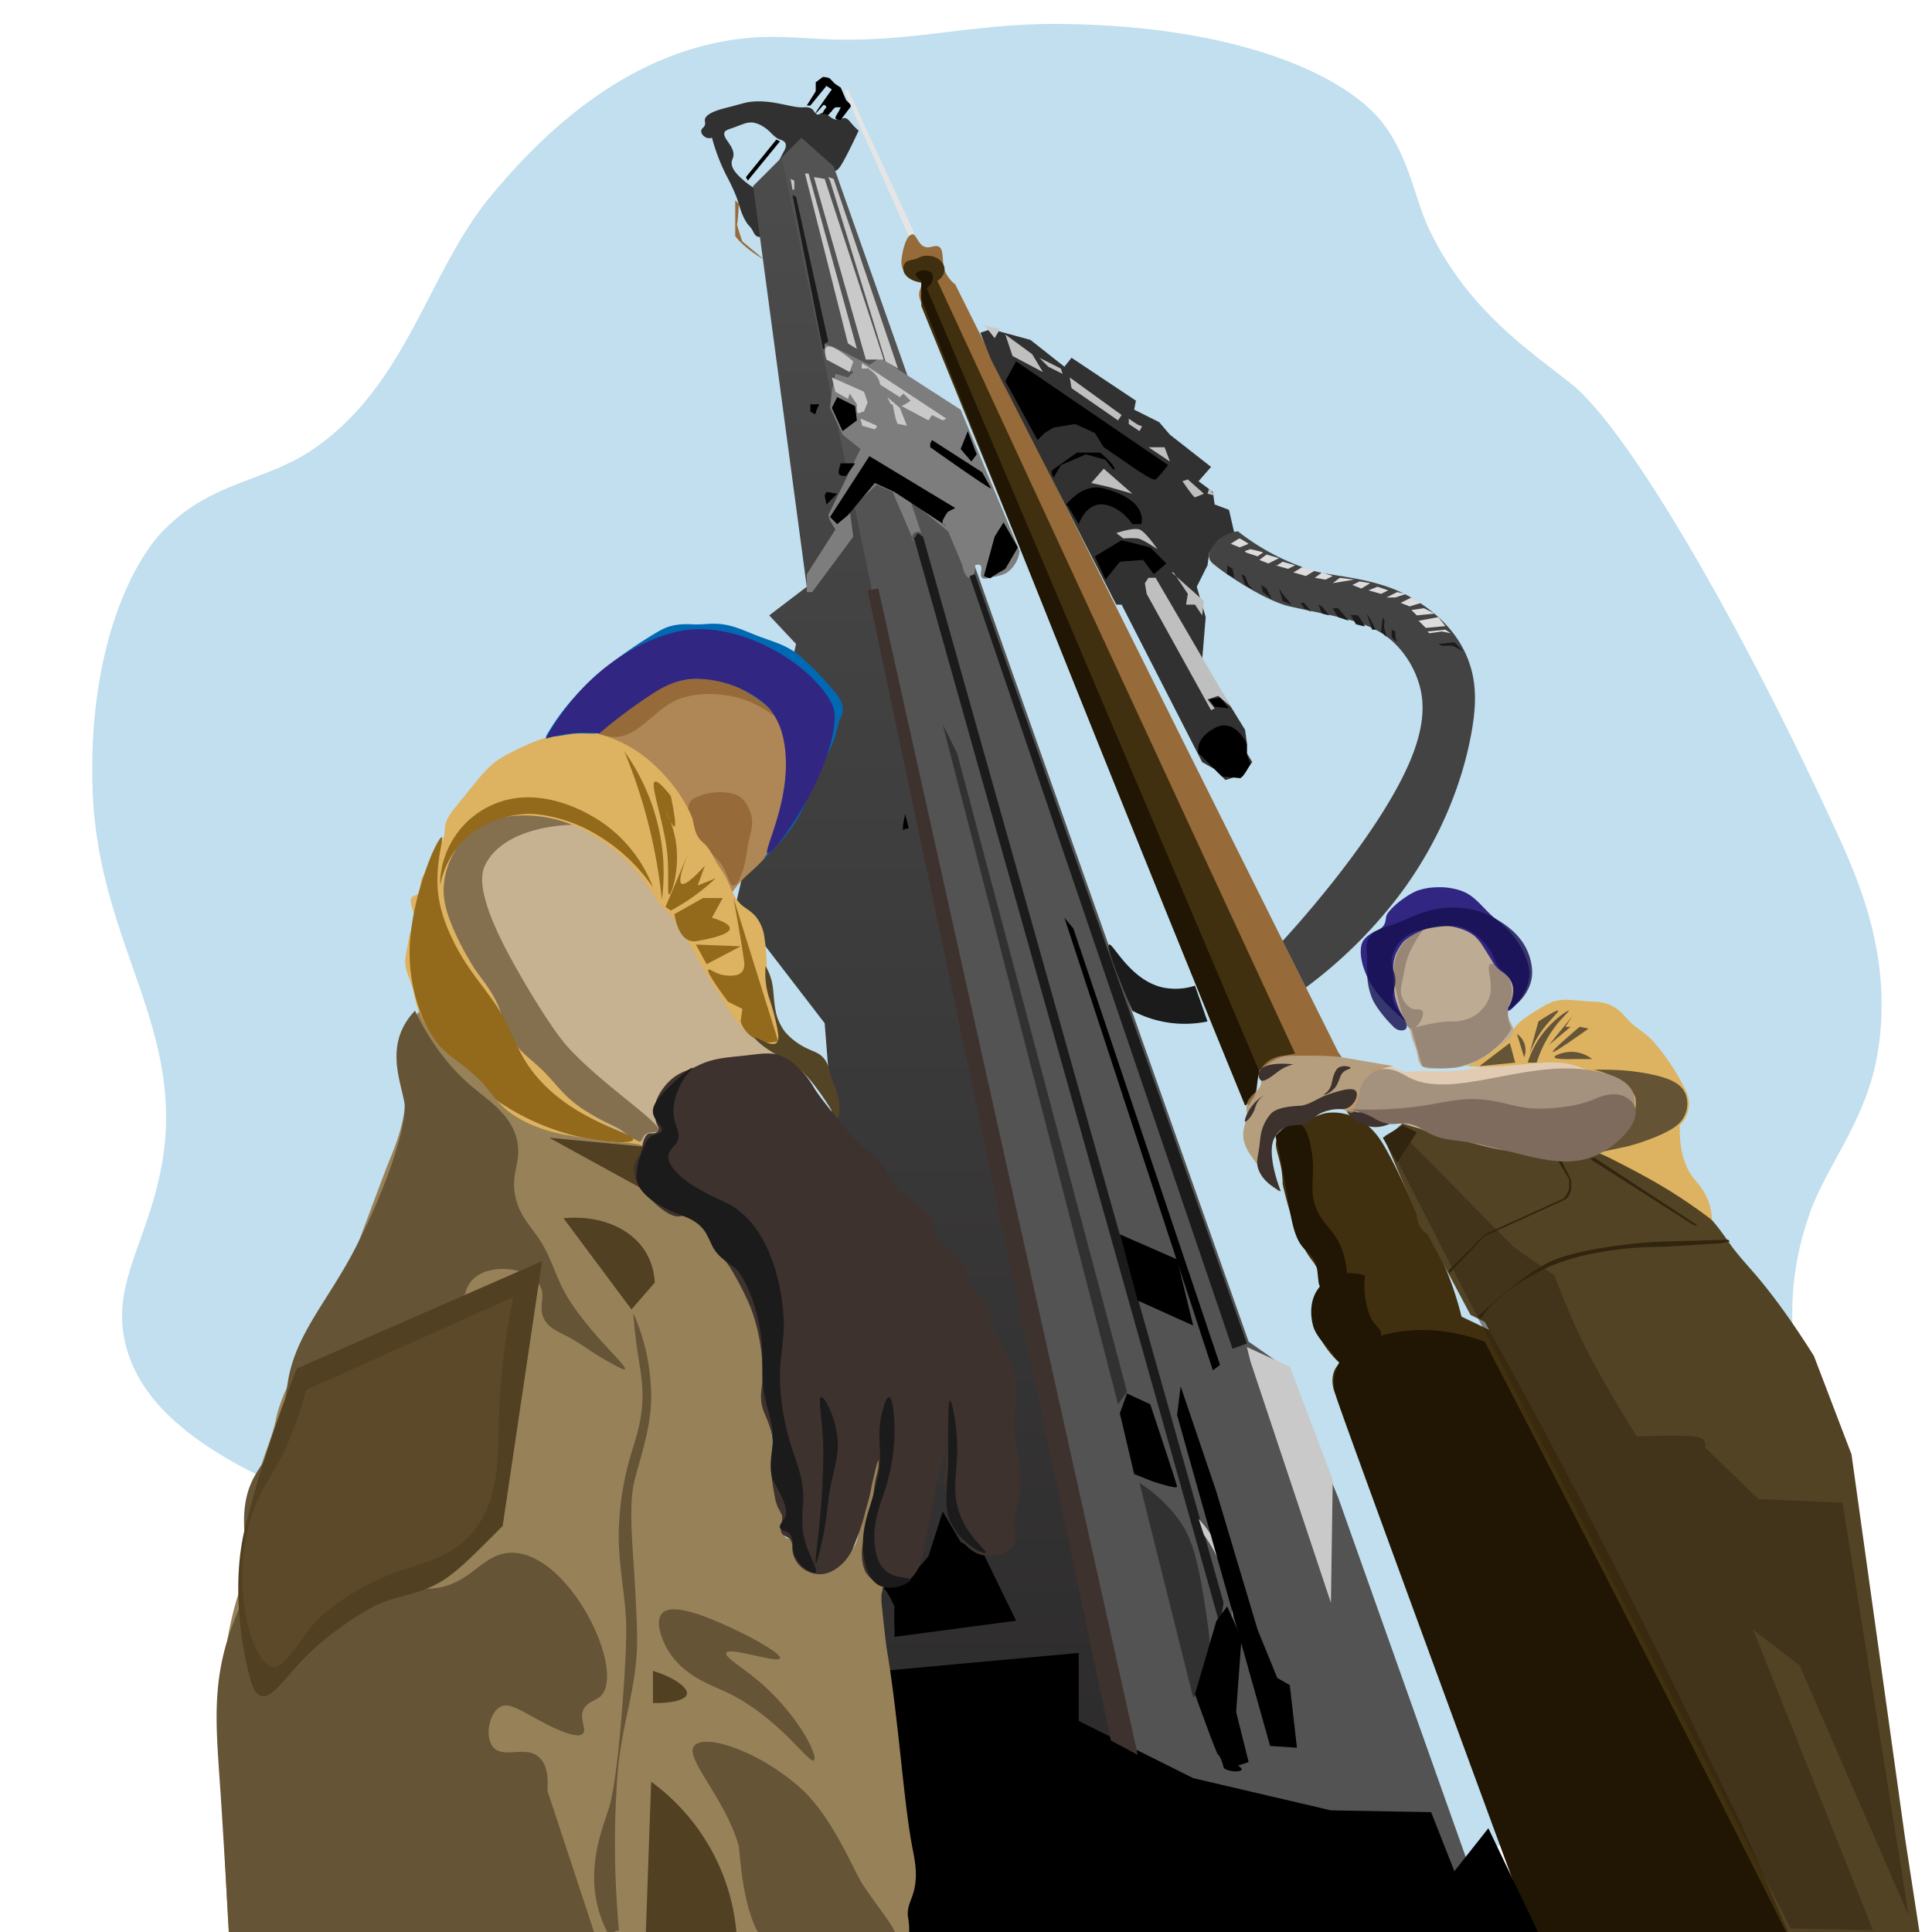 <?xml version="1.0" encoding="UTF-8"?> <svg xmlns="http://www.w3.org/2000/svg" xmlns:xlink="http://www.w3.org/1999/xlink" id="Группа_1" data-name="Группа 1" width="270" height="270" viewBox="0 0 1080 1080"> <defs> <style> .cls-1 { fill: #c1dfee; } .cls-1, .cls-10, .cls-11, .cls-12, .cls-13, .cls-14, .cls-15, .cls-16, .cls-17, .cls-18, .cls-19, .cls-2, .cls-20, .cls-21, .cls-22, .cls-23, .cls-24, .cls-25, .cls-26, .cls-27, .cls-28, .cls-29, .cls-3, .cls-30, .cls-31, .cls-32, .cls-33, .cls-34, .cls-35, .cls-36, .cls-37, .cls-38, .cls-39, .cls-4, .cls-5, .cls-6, .cls-7, .cls-8, .cls-9 { fill-rule: evenodd; } .cls-2 { fill: #313131; } .cls-3 { fill: url(#linear-gradient); } .cls-4 { fill: #535353; } .cls-5 { fill: #41300f; } .cls-6 { fill: #201603; } .cls-7 { fill: #966a39; } .cls-8 { fill: #7d7d7d; } .cls-9 { fill: #c9c9c9; } .cls-10, .cls-37 { fill: #1b1b1b; } .cls-12 { fill: #bfbfbf; } .cls-13 { fill: #3d322d; } .cls-14 { fill: #434343; } .cls-15 { fill: #dcdcdc; } .cls-16 { fill: #e5e5e5; } .cls-17 { fill: #c6b190; } .cls-18 { fill: #846f4f; } .cls-19, .cls-36 { fill: #af8655; } .cls-20 { fill: #ddb261; } .cls-21 { fill: #93691c; } .cls-22 { fill: #978158; } .cls-23 { fill: #655436; } .cls-24 { fill: #514022; } .cls-25 { fill: #5b4929; } .cls-26 { fill: #544426; } .cls-27 { fill: #0069b4; } .cls-28 { fill: #312783; } .cls-29 { fill: #e1ccb3; } .cls-30 { fill: #534325; } .cls-31, .cls-32 { fill: #32250f; } .cls-32 { opacity: 0.49; } .cls-33 { fill: #beab94; } .cls-34 { fill: #988777; } .cls-35 { fill: #171052; opacity: 0.81; } .cls-36 { opacity: 0.73; } .cls-37 { opacity: 0.62; } .cls-38 { fill: #a4917e; } .cls-39 { fill: #7e6b5d; } </style> <linearGradient id="linear-gradient" x1="528" y1="1109" x2="528" y2="84" gradientUnits="userSpaceOnUse"> <stop offset="0" stop-color="#292727"></stop> <stop offset="1" stop-color="#4c4c4c"></stop> </linearGradient> </defs> <path id="Фигура_148" data-name="Фигура 148" class="cls-1" d="M405,23c-38.447,6.951-83.475,29.292-131,87-34.978,42.472-46.326,104.854-98.458,140.774-27.439,18.9-56.258,17.7-83.591,45.139-19.242,19.318-43.167,69.726-40.124,147.121,3.358,85.4,52.711,132.185,38.452,208.978-8.372,45.089-30.767,68.53-18.39,105.325,6.841,20.339,24.05,41.282,61.858,61.858C203.735,857.286,251.845,838.471,314,873c53.771,29.871,67.915,79.408,103.957,113.378C474.137,1039.33,577.4,1098.05,700.5,1083.34c41.01-4.9,104.185-25.47,170.527-73.56,78.8-57.116,121.625-125.241,130.4-157.148,18.64-67.746-14.8-102.027,10.04-173.87,9.66-27.944,32.45-52.672,38.45-91.951,7.71-50.563-9.36-91.477-23.41-122.043C973.691,349.9,910.46,239.81,877.709,213.994c-22.365-17.63-56.91-40.424-78.576-85.263-8.072-16.706-10.738-38.782-25.077-58.514-19.877-27.354-80.75-56.037-182.229-56.842-50.064-.4-83.763,11.21-133.746,8.359C439.55,20.677,425.031,19.378,405,23Z"></path> <path id="Фигура_4" data-name="Фигура 4" class="cls-2" d="M394,67c0.362-3.823,8.809-5.974,13-7,4.3-1.052,8.945-2.585,12-3,12.434-1.689,23.158,3.385,30,3,1.131-.064,3.284-0.311,5,1,1.047,0.8,1.691,2.765,3,3,1.154,0.207,1.773-.946,3-1,1.751-.078,3.711,2.318,5,3a7.5,7.5,0,0,0,4,1c1.091-.2,1.818-1.014,3-1,1.728,0.02,2.918,1.684,4,3a30.532,30.532,0,0,0,4,4c-2.226,4.8-8.487,18.071-11,21a7.6,7.6,0,0,1-1,1c-1.355,1.033-3.153.809-4,2-0.5.7-.211,1.567-0.861,2.089-0.7.562-1.6,0.025-3.139-.089-0.884-.066-2.162.4-3.318-0.1a6.839,6.839,0,0,1-2.469-2.469A3.269,3.269,0,0,0,453,95c-0.879-.45-2.268.029-3,0a4.844,4.844,0,0,0-1,0,3.577,3.577,0,0,0-2,1,3.534,3.534,0,0,0-1,2,2.65,2.65,0,0,1,0,2c-0.779,1.625-3.535,1.242-5,3a10.8,10.8,0,0,0-1,2,10,10,0,0,1-3.638,3.395c-0.842.554-1.943,1.269-2.362,1.605a18.364,18.364,0,0,0-5,8,19.688,19.688,0,0,0-.994,4.258,38.759,38.759,0,0,0,.19,5.7A26.82,26.82,0,0,1,428,132c-1.944.678-3.666,0.76-5,0-1.316-.75-1.568-1.965-2.59-3.665-0.891-1.482-1.882-2.175-2.849-3.608a26.978,26.978,0,0,1-2.279-4.178c-1.449-3.249-2.128-6.184-3.282-9.549-0.515-1.5-1.614-4.043-2.605-6.213C408.3,102.394,407.126,100.1,406,98a108.255,108.255,0,0,1-8-21,4.657,4.657,0,0,1-3,0c-1.787-.633-3.236-2.482-3-4,0.2-1.276,1.516-1.636,2-3C394.427,68.8,393.933,67.709,394,67Z"></path> <path id="Фигура_5" data-name="Фигура 5" class="cls-1" d="M405,74c0.48-1.328,2.738-1.8,6-3,4.43-1.631,6.943-2.979,10.384-2.413A15.589,15.589,0,0,1,427,71c4.046,2.555,5.337,5.654,9,7,0.96,0.353,2.383.736,3,2,0.876,1.793-.482,4.095-1,5-2.313,4.038-3.618,7.84-6,12-2.935,5.125-4.188,8.486-7,9-1.728.316-4.707-1.338-8.586-4.57-5.128-4.273-7.449-7.3-7.414-10.43,0.019-1.708.834-2.3,1-4C410.542,81.464,403.774,77.393,405,74Z"></path> <path id="Фигура_2" data-name="Фигура 2" class="cls-3" d="M645,1088L441,84l-20,20,30,224-21,16,15,16q-17,73.5-34,147l50,65,42,537Z"></path> <path id="Фигура_3" data-name="Фигура 3" class="cls-4" d="M646,1091Q541.5,589.5,437,88l11-11,18,16L698,750l20,14,30,73q44,124,88,248Z"></path> <path id="Фигура_6" data-name="Фигура 6" class="cls-5" d="M1006,1091c-43.287-98.032-88.29-192.639-137-288-9.6-18.785-19.2-37.323-29-56l-23-11a180.468,180.468,0,0,0-15-40c-2.606-5.04-5.412-8.951-8-14-4.514-8.8-11.909-27.079-20-41-2.607-4.486-7.86-12.975-18-17a28.492,28.492,0,0,0-13-2c-5.825.526-9.046,3.275-15,6-7.1,3.247-12.1,3.883-14,8-2.032,4.406.53,8.619,2,16a52.6,52.6,0,0,1,1,10c4.083,17.408,9.273,33.24,16,42,1.253,1.632,4.845,5.994,5,12,0.144,5.574-3.174,9.138-4,13-2.545,11.9,6.969,24.427,11,29a45.208,45.208,0,0,0,4,4,12.663,12.663,0,0,0-3,4,15.291,15.291,0,0,0-1,8,18.1,18.1,0,0,0,3,8l119,326Q936.5,1099.495,1006,1091Z"></path> <path id="Фигура_7" data-name="Фигура 7" class="cls-6" d="M779,745c-17.141,3.291-25.994,9.209-30,16a24.549,24.549,0,0,0-3,8,25.984,25.984,0,0,0,1,12c4.381,13.74,79.833,218.934,113,309q72,0.495,144,1c-35.471-70.66-70.957-140.633-107-211-22.26-43.458-44.522-86.654-67-130C813.208,743.809,795.726,741.788,779,745Z"></path> <path id="Фигура_8" data-name="Фигура 8" class="cls-6" d="M738,719c5.653-6.438,15.394-9.081,25-6a46.417,46.417,0,0,0,0,11c0.754,6.292,2.757,12.18,4,14,2.526,3.7,5.393,5.372,5,8-0.647,4.322-10.073,4.468-15,10-2.64,2.964-3.536,5.89-6,6-2.7.12-4.828-3.22-6-5-2.521-3.828-9.234-9.37-11-16C732.92,736.943,731.245,726.694,738,719Z"></path> <path id="Фигура_9" data-name="Фигура 9" class="cls-6" d="M713,635c1.109,4.708,2.092,9.3,3,14,1.236,6.4,2.7,14.591,4,22,2.25,12.841,3.774,21.515,9,27,2.491,2.615,5.951,5.13,7,10,0.439,2.039.682,5.158,1,8,0.174,1.556.31,2.423,1,3,2.591,2.164,9.773-2.194,15-6a46.189,46.189,0,0,0-3-15c-4.4-11.422-11.756-13.855-15.111-24.979-2.544-8.436-.189-15.984-1.112-25.026C732.5,635.5,729.588,629.037,726,628,721.813,626.79,716.753,630.751,713,635Z"></path> <path id="Фигура_10" data-name="Фигура 10" class="cls-7" d="M748,588L534,159a18.864,18.864,0,0,1-6-8c-1.53-4.088-.213-11.2-3-13-2.217-1.433-4.942,1.044-8,0-3.973-1.357-4.536-6.962-7-7-3.073-.047-5.528,8.457-6,14a9.659,9.659,0,0,0,1,6c1.236,2.1,3.667,3.778,7,5,1.111,0.407,2.469.8,3,2,0.66,1.492-.559,2.893-1,5-0.509,2.433.184,5.1,2,8q90.5,223,181,446c1.953-2.887,2.939-5.423,2-7-0.884-1.486-3.12-1.22-4-3a3.978,3.978,0,0,1,0-3,6.146,6.146,0,0,1,3-3c3.079-1.809,3.109-3.9,6-6a25.871,25.871,0,0,1,11-4c8.418-1.295,22.881-1.025,35,0Z"></path> <path id="Фигура_11" data-name="Фигура 11" class="cls-5" d="M698,618a10.777,10.777,0,0,0,2-7c-0.174-1.642-.889-2.371-1-4-0.161-2.372,2.128-6.524,8-11a35.257,35.257,0,0,1,9-5,36.132,36.132,0,0,1,8-2L524,157c2.7-1.722,4.251-4.4,4-7a6.775,6.775,0,0,0-2-4c-2.791-3.008-6.95-3.175-9-3-2.548.217-3.506,1.432-6,2-2.088.475-3.8,0.533-5,2a5.224,5.224,0,0,0-1,4c0.469,3.152,4.1,6.1,10,7v13q31.953,78.567,64,157Q638.339,473.227,698,618Z"></path> <path id="Фигура_12" data-name="Фигура 12" class="cls-6" d="M696,618a13.977,13.977,0,0,0,5-5c1.616-2.842,1.473-5.223,2-9a44.05,44.05,0,0,1,1-5L518,161c3.362-2.239,4.249-6,3-8-1.865-2.983-8.384-1.878-9,0-0.34,1.037,1.053,2.509,3,4v10c21.566,54.805,43.165,109.3,65,164C618.358,427.091,656.816,522.242,696,618Z"></path> <path id="Фигура_13" data-name="Фигура 13" class="cls-8" d="M454,331l23-31q-1-7.5-2-15l15-14,9,4,12,28a3.465,3.465,0,0,1,0-5,3.372,3.372,0,0,1,4,0l-6-18,21,17q4,9.5,8,19c0.7,4.494,2.516,7.046,4,7s2.911-2.672,3.12-4.981A6.863,6.863,0,0,0,545,316c1.319-.461,2.369-0.52,3,0,1.615,1.33-.664,5.5,1,7,1.024,0.921,2.923.328,4,0,1.335-.407,7.211-1.067,10-3a17.464,17.464,0,0,0,7-12l-33-79-45-29-6,4-20-10-6-2q1,3.5,2,7l15,9-3,3-7-2q-1,5-2,10-0.5,4.5-1,9l7,15,10,8-18,37,1,3,3,5-16,25v10h3Z"></path> <path id="Фигура_14" data-name="Фигура 14" class="cls-9" d="M462,194c-1.268.967-.973,3.706,0,7l13,7,2-6C470.752,196.8,464.267,192.271,462,194Z"></path> <path id="Фигура_15" data-name="Фигура 15" class="cls-9" d="M482,203c-0.387,1.4-.539,2.635,0,3a1.435,1.435,0,0,0,1,0c0.894-.118,1.877.245,2,0,0.231-.459-1.981-2.025-2-2s4.368,3.5,5,4a11.394,11.394,0,0,1,3.211,4.246A11.166,11.166,0,0,1,492,215l11,7,2-2,4,4-3,2-2,1,15,8,2-3,6,3,2-1Z"></path> <path id="Фигура_16" data-name="Фигура 16" class="cls-9" d="M465,211l2,8,7,4,1-3,4,6s-0.392,5.6,1,5a22.552,22.552,0,0,1,3-1l2-5-2-6Z"></path> <path id="Фигура_17" data-name="Фигура 17" class="cls-9" d="M496,222l2,4h1s1.933,10.931,3,11,5,1,5,1l-4-10Z"></path> <path id="Фигура_18" data-name="Фигура 18" class="cls-9" d="M481,234l1,4,7,2s1.642-1.439,1-2S481,234,481,234Z"></path> <path id="Фигура_19" data-name="Фигура 19" class="cls-9" d="M450,97l24,95,5,3L452,97h-2Z"></path> <path id="Фигура_20" data-name="Фигура 20" class="cls-9" d="M455,99l29,102h10L461,100Z"></path> <path id="Фигура_21" data-name="Фигура 21" class="cls-9" d="M464,101l31,101,7,4L466,100l-3-1Z"></path> <path id="Фигура_22" data-name="Фигура 22" class="cls-9" d="M442,100l2,1v5h-1Z"></path> <path id="Фигура_23" data-name="Фигура 23" class="cls-10" d="M443,109l2,1,18,81-2,1v3h-1Z"></path> <path id="Фигура_24" data-name="Фигура 24" class="cls-10" d="M511,301l2-3,3,2L684,896l-1,6-2,3Z"></path> <path id="Фигура_25" data-name="Фигура 25" class="cls-10" d="M542,322L689,754l8-3L545,321Z"></path> <path id="Фигура_26" data-name="Фигура 26" class="cls-11" d="M678,766l4-3L600,519l-5-6Z"></path> <path id="Фигура_27" data-name="Фигура 27" class="cls-11" d="M626,690l32,14,9,37-31-14Z"></path> <path id="Фигура_28" data-name="Фигура 28" class="cls-2" d="M625,785l5-7L535,421l-8-16Z"></path> <path id="Фигура_29" data-name="Фигура 29" class="cls-2" d="M637,829a81.785,81.785,0,0,1,23,22c8.293,11.89,11.4,31.219,15,56,1.459,10.037,3.507,24.9-5,38a36.981,36.981,0,0,1-3,4Z"></path> <path id="Фигура_30" data-name="Фигура 30" class="cls-9" d="M670,849l3,9a86.52,86.52,0,0,1,9,16,87.485,87.485,0,0,1,7,31A73.768,73.768,0,0,0,670,849Z"></path> <path id="Фигура_31" data-name="Фигура 31" class="cls-9" d="M699,761l45,135q0.5-34.5,1-69l-24-63-24-11Q698,757,699,761Z"></path> <path id="Фигура_32" data-name="Фигура 32" class="cls-2" d="M554,201l70,137h3l45,88,7,4,6,6,10-3,5-7-3-5v-6l-1-7-24-39,2-24-5-17,6-12,1-7,5-7,9-4-3-13-8-3-1-7-8-6,7-8-23-18-6-7-14-7,1-5-36-24-4,5-19-15-22-6-6,2Z"></path> <path id="Фигура_33" data-name="Фигура 33" class="cls-9" d="M550,182c1.079,0.515,6,7,6,7l3-5S548.921,181.485,550,182Z"></path> <path id="Фигура_34" data-name="Фигура 34" class="cls-12" d="M562,187l4,12,17,9-6-10Z"></path> <path id="Фигура_35" data-name="Фигура 35" class="cls-12" d="M581,200l5,5,8,4-1-3Z"></path> <path id="Фигура_36" data-name="Фигура 36" class="cls-12" d="M598,211l1,6,26,18,2-3Z"></path> <path id="Фигура_37" data-name="Фигура 37" class="cls-12" d="M631,234v3l6,4s2.055-3.448,1-3S631,234,631,234Z"></path> <path id="Фигура_38" data-name="Фигура 38" class="cls-12" d="M642,250l12,8-3-8h-9Z"></path> <path id="Фигура_39" data-name="Фигура 39" class="cls-12" d="M610,270l7-8,16,14-14-4Z"></path> <path id="Фигура_40" data-name="Фигура 40" class="cls-12" d="M624,298l4,3a50.427,50.427,0,0,1,8,0c2.827,0.394,11,6,11,6s-6.524-9.723-10-11S624,298,624,298Z"></path> <path id="Фигура_41" data-name="Фигура 41" class="cls-12" d="M664,268l-3,1s6.24,9.211,7,9,5-2,5-2Z"></path> <path id="Фигура_42" data-name="Фигура 42" class="cls-12" d="M676,273l-1,3,4,1Z"></path> <path id="Фигура_43" data-name="Фигура 43" class="cls-12" d="M656,320l8,12-1,6h5l4,6,1-8-18-16h1Z"></path> <path id="Фигура_44" data-name="Фигура 44" class="cls-12" d="M646,323h-4l-2,3,1,6,36,65,2-1-4-5,6-2,7,6Z"></path> <path id="Фигура_45" data-name="Фигура 45" class="cls-11" d="M618,324l8-10,13-1,6,8,7-6-9-9-16-4-15,9Z"></path> <path id="Фигура_46" data-name="Фигура 46" class="cls-11" d="M597,283l6,10s4.13-12.287,14-11,16,11,16,11h5s4.737-13.193-21-20c-11.218-2.967-19.376,7.238-21,9Z"></path> <path id="Фигура_47" data-name="Фигура 47" class="cls-11" d="M588,265l1,2,4-7,14-6,11,3s5.337,7.753,5,5-8-9-8-9H602l-14,10v2Z"></path> <path id="Фигура_48" data-name="Фигура 48" class="cls-11" d="M562,213l18,33,4-4,5-3,12-2,11,5,5,8,19,13s8.7,5.94,10,5,7-8,7-8l-85-58Z"></path> <path id="Фигура_49" data-name="Фигура 49" class="cls-11" d="M670,421s-2.576-7.783,9-14,18,9,18,9v6l2,5s-4.177,8.26-6,8-10-1-10-1l-4-4Z"></path> <path id="Фигура_50" data-name="Фигура 50" class="cls-11" d="M676,391l3,4,8,1-5-6Z"></path> <path id="Фигура_51" data-name="Фигура 51" class="cls-11" d="M465,290l3,3,6-5,15-18,11,5,29,19s-2.778-.768-2-3a21.572,21.572,0,0,1,3-5l4-2-48-29-22,34Z"></path> <path id="Фигура_53" data-name="Фигура 53" class="cls-11" d="M537,251l6,7,3-4-5-13Z"></path> <path id="Фигура_54" data-name="Фигура 54" class="cls-11" d="M556,300l-6,22s3.583,1.82,4,1,8-5,8-5l7-12-8-14Z"></path> <path id="Фигура_55" data-name="Фигура 55" class="cls-11" d="M520,248v2s34.712,24.615,34,23-5-9-5-9l-28-18Z"></path> <path id="Фигура_56" data-name="Фигура 56" class="cls-11" d="M470,259s-1.76,4.581-1,6,4,1,4,1l5-7h-8Z"></path> <path id="Фигура_57" data-name="Фигура 57" class="cls-11" d="M462,275l-1,2,1,5,6-6Z"></path> <path id="Фигура_58" data-name="Фигура 58" class="cls-11" d="M453,226v4s3.011,2.379,3,1,2-5,2-5h-5Z"></path> <path id="Фигура_59" data-name="Фигура 59" class="cls-11" d="M506,455l-0.458,2.292C505.278,458.608,505,460,505,460s-0.655,4.725,0,4,3-1,3-1"></path> <path id="Фигура_60" data-name="Фигура 60" class="cls-11" d="M626,790l8,34,10,4s14.262,4.823,14,3-15-46-15-46l-13-6Z"></path> <path id="Фигура_52" data-name="Фигура 52" class="cls-11" d="M468,222l10,5,1,8-8,6-6-13Z"></path> <path id="Фигура_61" data-name="Фигура 61" class="cls-11" d="M710,976l15,1-4-35-7-4-11-27-23-77-20-59-2,16Z"></path> <path id="Фигура_62" data-name="Фигура 62" class="cls-11" d="M686,898l8,18-3,41,7,28-6,2s3.979,2.158,1,3-8.813-.62-9-2-2.088-6.909-3-7-13-34-13-34l12-41Z"></path> <path id="Фигура_63" data-name="Фигура 63" class="cls-11" d="M494,934l109-10v38l64,32,77,18,56,1,13,33,19-24,33,69-368,3,10-44Z"></path> <path id="Фигура_64" data-name="Фигура 64" class="cls-11" d="M527,845l-8,25-13,15s-13.727,2.5-12,3,6,10,6,10-0.171,10.173,0,12a45.11,45.11,0,0,1,0,5l68-9-18-37-13-7Z"></path> <path id="Фигура_65" data-name="Фигура 65" class="cls-11" d="M456,63c0.915-1.747,9-13,9-13l-3-2-9,11h-2l5-8V46l4-3s3.18,0.19,4,1,2.492,2.66,3,3,3,2,3,2l3,7,3,3-6,8s-3.034.111-3-1,1.6-3.095,2-4,1-2,1-2h-3a10.514,10.514,0,0,0-2,2,2.169,2.169,0,0,1-1,1s-0.867,2.008-2,1-2.551.589-2-1a9.172,9.172,0,0,1,2-3s-0.97-2.146-2-1S455.085,64.747,456,63Z"></path> <path id="Фигура_66" data-name="Фигура 66" class="cls-11" d="M434,78l2,1-18,22-1-2Z"></path> <path id="Фигура_67" data-name="Фигура 67" class="cls-7" d="M411,112v20c5.85,7.589,16,13,16,13l-12-10s-3.488-9.652-3-10,1-11,1-11Z"></path> <path id="Фигура_68" data-name="Фигура 68" class="cls-13" d="M636,981L491,329l-6,1L621,973Z"></path> <path id="труба" class="cls-14" d="M692,297a20.067,20.067,0,0,0-11,5c-2.264,2.086-5.98,6.277-5,10a6.027,6.027,0,0,0,2,3c6.342,5.542,29.264,20.9,43,24,27.629,6.239,45.916,7.989,59,21a53.065,53.065,0,0,1,14,25c2.423,10.156,1.633,23.111-6,41-13.518,31.681-45.731,72.344-71,100q6.5,13,13,26a260.112,260.112,0,0,0,51-50c20.2-26.233,36.2-59.9,42-95,2.453-14.856,2.266-27.442-3-40-5.456-13.011-16.3-24.9-33-34-18.836-10.258-41.622-10.6-53-14A129.269,129.269,0,0,1,692,297Z"></path> <path id="Фигура_95" data-name="Фигура 95" class="cls-10" d="M620,528c-2.153,1.1,7.5,24.156,13,37a62.2,62.2,0,0,0,42,6q-3.5-10-7-20a35.2,35.2,0,0,1-18,1C631.761,547.958,622.051,526.954,620,528Z"></path> <path id="Фигура_69" data-name="Фигура 69" class="cls-15" d="M693,301c-0.5-.11-5,3-5,3l5,2,5-2S693.5,301.11,693,301Z"></path> <path id="Фигура_70" data-name="Фигура 70" class="cls-15" d="M696,308l3-1s7.736,1.652,7,2a35.5,35.5,0,0,0-3,2s-4.768-1.55-6-2S696,308,696,308Z"></path> <path id="Фигура_71" data-name="Фигура 71" class="cls-15" d="M704,313l5,2,6-3-7-2Z"></path> <path id="Фигура_72" data-name="Фигура 72" class="cls-15" d="M713,316l7,2,4-2-7-2-3,2h-1Z"></path> <path id="Фигура_73" data-name="Фигура 73" class="cls-15" d="M723,320l7,2,5-3-7-2-5,3h0Z"></path> <path id="Фигура_74" data-name="Фигура 74" class="cls-15" d="M735,323l6,1,4-2-6-2Z"></path> <path id="Фигура_75" data-name="Фигура 75" class="cls-15" d="M745,326l12-2-8-1-4,3h0Z"></path> <path id="Фигура_76" data-name="Фигура 76" class="cls-15" d="M756,327l5,2,5-3-6-1Z"></path> <path id="Фигура_77" data-name="Фигура 77" class="cls-15" d="M765,330l7,2,4-2-6-2Z"></path> <path id="Фигура_78" data-name="Фигура 78" class="cls-15" d="M775,334h5l6-2-5-1Z"></path> <path id="Фигура_79" data-name="Фигура 79" class="cls-15" d="M783,337l0.447,0.179L788,339s7.284-2.334,7-2-6-3-6-3Z"></path> <path id="Фигура_80" data-name="Фигура 80" class="cls-15" d="M789,341l3,3,10-1-6-3Z"></path> <path id="Фигура_81" data-name="Фигура 81" class="cls-15" d="M793,347l4,4,11-1-4-5Z"></path> <path id="Фигура_82" data-name="Фигура 82" class="cls-15" d="M798,353l1,1,7-1s5.1,0.992,5,1-3-2-3-2Z"></path> <path id="Фигура_83" data-name="Фигура 83" class="cls-10" d="M804,360l2,1h6l6,3-5-5Z"></path> <path id="Фигура_84" data-name="Фигура 84" class="cls-10" d="M686,320a36.288,36.288,0,0,0,0-4l3,2,1,5-4-2A2.274,2.274,0,0,1,686,320Z"></path> <path id="Фигура_85" data-name="Фигура 85" class="cls-10" d="M696,327l-2-6,2,1,2,5,3,3Z"></path> <path id="Фигура_86" data-name="Фигура 86" class="cls-10" d="M711,335l-5-4-1-4,3,2,3,6h0Z"></path> <path id="Фигура_87" data-name="Фигура 87" class="cls-10" d="M717,336l5,2-5-6-2-3Z"></path> <path id="Фигура_88" data-name="Фигура 88" class="cls-10" d="M729,340l4,2-4-5h-2Z"></path> <path id="Фигура_89" data-name="Фигура 89" class="cls-10" d="M739,343l4,1-4-5-2-1Z"></path> <path id="Фигура_90" data-name="Фигура 90" class="cls-10" d="M748,345l6,2-6-7h-3Z"></path> <path id="Фигура_91" data-name="Фигура 91" class="cls-10" d="M763,350s-3.326-5.665-4-6-4.279-.173-4,0,3,5,3,5l4,1h1Z"></path> <path id="Фигура_92" data-name="Фигура 92" class="cls-10" d="M769,352l-3-6-2-3,3,9h2Z"></path> <path id="Фигура_93" data-name="Фигура 93" class="cls-10" d="M775,356s-0.042-.266-0.118-0.672A18.643,18.643,0,0,0,774,352c-0.585-1.371,0-5,0-5l-1-2-1,8,3,3h0Z"></path> <path id="Фигура_94" data-name="Фигура 94" class="cls-10" d="M781,359c-0.476-.174-1-4-1-4v-2l-2-1a25.351,25.351,0,0,0,0,4C778.2,357.085,781.476,359.174,781,359Z"></path> <path id="Фигура_147" data-name="Фигура 147" class="cls-16" d="M472,51l2-1,37,80-3,2Z"></path> <path id="рука" class="cls-17" d="M335,467c-8.577-5.076-17.194-8.625-23-10-5.144-1.218-17.012-1.515-28-1a35.77,35.77,0,0,0-7,1,47.2,47.2,0,0,0-11,5c-4.753,2.76-8.178,5.3-10,8-1.571,2.332-2.07,4.164-3,7-1.011,3.084-2.662,7.23-4,11a29.679,29.679,0,0,0-2,9,35.669,35.669,0,0,0,1,9c0.339,1.709.787,4.111,1,5a68.7,68.7,0,0,0,8,19c1.567,2.66,3.886,5.9,6,9,2.079,3.053,3.865,5.986,6,9,2.208,3.116,4.091,5.693,6,9a65.248,65.248,0,0,1,4,8c1.252,3.129,1.794,5.853,3,9a46.941,46.941,0,0,0,6,11c4.3,5.816,10.678,9.737,14,13,4.129,4.054,5.973,7.845,10,12a82.1,82.1,0,0,0,15,12c9.583,6.125,24.344,13.223,28,15a8.639,8.639,0,0,1,3,2,1.807,1.807,0,0,0,1,1c0.685,0,1.406-2.213,2-3a7.559,7.559,0,0,1,5-3c1.041-.1,2.369.509,3,0,1.547-1.246-1.967-7.54-2-12-0.028-3.719,2.2-10.17,9-17,3.984-4,17.863-10.971,36-13,8.416-.942,17.518-1.586,22-1,0.531,0.069,2.8.52,3,0,0.293-.768-8.889-5.926-9-6a74.186,74.186,0,0,1-14-13c-6.253-7.276-10.428-15.68-13-21-3.339-6.908-10.344-18.123-17-28-2.285-3.391-4.59-6.683-7-10-1.714-2.359-3.428-4.656-5.21-6.984-2.979-3.891-5.92-7.045-8.79-11.016-6.536-9.043-11.139-15.818-19-22A86.536,86.536,0,0,0,335,467Z"></path> <path id="Фигура_112" data-name="Фигура 112" class="cls-18" d="M283,454a44.136,44.136,0,0,0-35,39c-0.872,7.082-.077,16.96,5,29,6.684,15.851,16.466,22.684,24,37,3.778,7.179,4.25,12.806,8,20,14.571,27.95,46.679,45,55,49a62.273,62.273,0,0,1,6,3c6.1,3.74,9.675,8.3,12,7,1.041-.58,1.265-2.108,2-3,2.511-3.045,7.161-1.456,8-3,2.212-4.071-32.5-26.35-51.1-47.3-7.353-8.284-19.161-27.168-29.069-44.8C272.551,512.7,266.484,493.7,271,484c7.6-16.325,30.4-22.728,51-23C310.436,453.715,296.474,450.808,283,454Z"></path> <g id="Группа_6" data-name="Группа 6"> <path id="ли_цо" data-name="ли цо" class="cls-19" d="M394,378c-5.438-.367-14.843.692-25,5-3.483,1.477-8.982,5.053-14,8-8.36,4.91-15.855,12.24-18,15a25.873,25.873,0,0,0-2,3q-0.551.981-1,2c1.992,0.66,4,1.329,6,2a79.345,79.345,0,0,1,8,3c3.394,1.589,6.449,3.817,10,6,1.07,0.658,2.019,1.268,3,2a39.031,39.031,0,0,1,7,7c2.474,3.074,6.109,6.984,9,11,0.848,1.178,2.643,3.94,4,6,2.663,4.042,4.689,7.262,5,10,0.049,0.436-.808,6.316,1,9,1.09,1.618,2.442,2.023,4,3,2.336,1.465,4.089,4.323,6.4,8.195,1.608,2.695,3.8,6.25,4.6,7.805a84.943,84.943,0,0,1,6,15,51.518,51.518,0,0,1,5-7,59.621,59.621,0,0,1,6-6c3.548-3.2,7.368-6.8,9-9a40.48,40.48,0,0,0,6.036-12.023c1.2-3.848,1.594-8.988,1.964-10.977,0.906-4.878,2.562-8.058,3-13a69.775,69.775,0,0,1,1-9c0.3-1.407.7-2.592,1-4a35.61,35.61,0,0,0,0-13,42.745,42.745,0,0,0-10-21c-2.383-2.714-8.226-7.446-15-11C407.381,380.479,398.588,378.309,394,378Z"></path> <path id="Фигура_136" data-name="Фигура 136" class="cls-7" d="M335,410a20.261,20.261,0,0,0,8,2c13.592,0.45,23.3-16.01,36-21,8.369-3.289,18.349-3.918,29-2,15.157,2.729,24.58,11.565,25,11,0.553-.745-13.587-17.152-36-20-6.488-.824-15.378-0.437-26,3-14.769,4.779-27.428,14.354-37,27"></path> <path id="Фигура_137" data-name="Фигура 137" class="cls-7" d="M386,448c1.09-1.66,5.825-4.161,13-5,6.776-.792,12.434.96,14,2,3.341,2.218,5.787,5.975,7,11,1.44,5.968-.876,9.949-2,17-0.779,4.885-1.383,10.812-4,17-1.13,2.673-2.494,5.06-4,5-1.972-.079-2.6-4.29-5-9-3.66-7.184-8.487-8.591-13-15C388.981,466.713,381.561,454.759,386,448Z"></path> </g> <g id="Группа_4" data-name="Группа 4"> <path id="вутболкаа" class="cls-20" d="M427.346,524.177a23.48,23.48,0,0,0-4.484-11.353c-2.67-3.453-6.288-5.055-8.564-7.187-4.467-4.187-5.33-9.093-8.649-15.434-2.161-4.128-4.571-6.682-6.661-10.846a31.456,31.456,0,0,0-3.7-6.025c-1.742-2.134-3.39-2.985-4.906-5.285-2.411-3.66-2.722-8.831-3.511-11.121a53.642,53.642,0,0,0-2.728-5.793A85.313,85.313,0,0,0,371.835,433.8a84.088,84.088,0,0,0-16.155-14.143c-9.387-6.087-18.826-9.144-24.358-9.934-5.288-.755-13.734-0.572-23.024,1.694a107.249,107.249,0,0,0-18.119,6.979,98.971,98.971,0,0,0-11.818,6.429c-6.939,4.786-12.283,12.381-19.428,21.061-5.892,7.157-9.891,11.7-10.253,17.084-0.133,1.985.052,4.913-1.86,7.781-1.284,1.928-2.685,2.373-4.08,4.166a19.741,19.741,0,0,0-2.832,7.548,12.066,12.066,0,0,1-.93,3.891c-0.922,1.814-2.221,2.4-3.107,4.4a15.05,15.05,0,0,0-.7,2.917c-0.427,2.7-.242,4.561-1.4,5.836-1.2,1.325-2.655.914-3.615,2.221s-0.488,4.128,1.058,8.478a10.171,10.171,0,0,1,.783,5.328c-0.328,2.062-1.321,3.2-2.135,4.63-1.069,1.879-1.284,4.591-1.859,7.781-0.778,4.31-1.765,7.617-1.417,11.066a28,28,0,0,0,2.095,7.6c2.491,6.088,2.956,11.287,5.034,17.654a53.653,53.653,0,0,0,3.236,7.971,56.967,56.967,0,0,0,10.087,13.72c4.447,4.458,8.718,8.361,13.469,12.473,5.019,4.344,10.442,9.051,13.47,12.473,2.535,2.866,6.386,7.581,9.579,11.543,1.568,1.947,3.271,3.394,4.906,5.285,2.89,3.343,4.5,5.624,7.591,6.956,4.529,1.948,8.111.4,13.341,0.1,4.774-.273,8.538,1.462,13.849,2.282,6.35,0.98,11.9,1.016,18.285,1.763,11.742,1.374,18.462,3.182,18.864,1.975s-5.8-3.951-14.4-8.583c-10.159-5.47-20.328-11.832-25.881-16.467-7.332-6.121-11.166-12.207-18.142-18.731-5.864-5.482-10.744-8.689-14.95-14.883-6.01-8.849-6.768-16.676-11.42-25.349-2.757-5.14-5.925-8.6-9.114-13.488a158.971,158.971,0,0,1-12.858-23.637c-4.252-9.761-5.981-17.15-5.584-23.954a43.441,43.441,0,0,1,10.166-25.331,42.3,42.3,0,0,1,11.543-9.579c5.686-3.187,18.39-6.68,34.886-4,10.076,1.638,21.961,5.849,35.332,15.642,12.983,9.509,23.165,23.631,25.269,27.631a36.783,36.783,0,0,0,2.22,3.616,38.24,38.24,0,0,0,4.906,5.285c2.431,2.12,6.517,8,10.087,13.72,3.677,5.9,7.649,13.342,11.61,20.254,3.686,6.433,7.515,11.587,11.1,18.076a92.516,92.516,0,0,0,6.893,9.873c2.738,3.421,7.9,9.324,16.62,12.2,3.086,1.016,5.283.992,6.068,0.422,4.343-3.151-5.467-20.975-5.945-35.35C428.626,542.738,428.652,532.667,427.346,524.177Z"></path> <path id="Фигура_113" data-name="Фигура 113" class="cls-21" d="M365,496a77.8,77.8,0,0,0-28-36c-9.24-6.376-36.086-21.709-62-10a49.287,49.287,0,0,0-29,45,49.535,49.535,0,0,1,12-24c9.885-10.766,23.869-15.286,36-16,6.14-.361,19.507,1.432,33,8A100,100,0,0,1,365,496Z"></path> <path id="Фигура_114" data-name="Фигура 114" class="cls-21" d="M370,503a115.607,115.607,0,0,0,0-30,118.374,118.374,0,0,0-21-53A296.365,296.365,0,0,1,370,503Z"></path> <path id="Фигура_115" data-name="Фигура 115" class="cls-21" d="M374,500c1.425,0.173,5.863-13.228,4-28a56.382,56.382,0,0,0-6-19c1.645,3.9,4.054,9.28,5,9,1.257-.372-0.679-10.543-2-17-3.485-4.467-7.374-8.818-9-8-2.784,1.4,5.327,23.228,7,40C374.1,488,372.91,499.868,374,500Z"></path> <path id="Фигура_116" data-name="Фигура 116" class="cls-21" d="M372,507l14-33c-3.454,8.129-7.339,18.532-5,20,2.024,1.27,8.026-4.575,13-10q-2,5.5-4,11l10-4a115.018,115.018,0,0,1-25,18Z"></path> <path id="Фигура_117" data-name="Фигура 117" class="cls-21" d="M377,511l16-9h11l-6,11c5.41,1.691,10.067,3.761,10,6-0.092,3.076-9.066,5.385-18,7a8.884,8.884,0,0,1-4,0C380.928,524.616,378.1,517.854,377,511Z"></path> <path id="Фигура_118" data-name="Фигура 118" class="cls-21" d="M389,528l25,1-19,10Z"></path> <path id="Фигура_119" data-name="Фигура 119" class="cls-21" d="M396,542c-1.272,1.141,6.026,11.3,11,18l8,4q-0.5,3.5-1,7a17.548,17.548,0,0,0,11,11,16.809,16.809,0,0,0,10,0q-12.5-40-25-80c2.245,12.159,5.289,29.557,6,36a6.813,6.813,0,0,1-1,5c-2.525,3.3-8.657,2.424-11,2C400.091,544.293,396.7,541.375,396,542Z"></path> <path id="Фигура_120" data-name="Фигура 120" class="cls-21" d="M247,468c1.336,0.438-4.078,15.235-2,32,1.132,9.135,4.482,19.07,11,31,6.022,11.023,12.809,18.7,20,29,11.188,16.023,12.049,28.365,25,43,21.682,24.5,53.906,30.393,53,34-0.68,2.71-18.129,1.892-36-3a133.766,133.766,0,0,1-39-18c-22.129-14.744-36.485-33.528-41-43a96.3,96.3,0,0,1-9-38c-0.294-8.142.966-19.716,4-32C237.926,483.055,245.529,467.518,247,468Z"></path> </g> <g id="Группа_3" data-name="Группа 3"> <path id="штаны_1" data-name="штаны 1" class="cls-22" d="M234.462,565.47a28.673,28.673,0,0,0-6.215,8.8c-3.419,7.625-2.3,14.443-1.731,20.15,0.323,3.238.439,10.281,0.4,15.519-0.113,16.609-5.6,29.976-9.3,38.9-2.442,5.9-11.033,29.246-16.762,44.318-4.1,10.774-7.667,20.827-12.3,29.961-5.62,11.075-11.772,19.793-17.629,30.744-3.662,6.845-7.6,15.869-10.21,21.207a86.575,86.575,0,0,0-5.432,14.124c-0.447,1.63-.8,3.183-1.163,4.863-2.064,9.518-5.751,17.177-8.221,25.8-0.889,3.1-2.6,10.866-3.952,16.534-0.14.584-1.784,7.155-2.093,8.754-2.718,14.066-.233,23.257-3.738,37.148-1.126,4.464-2.711,7.991-3.994,12.412-1.583,5.45-2.977,11.3-4.185,17.507a242.815,242.815,0,0,0-4.16,43.216c-0.361,30.793,1.739,84.217,4.22,127.577q189.686,0.555,379.371,1.12a19.584,19.584,0,0,0,.7-2.92c0.627-3.91-.569-9.99-0.593-10.42-0.267-4.81,1.438-7.52,2.79-11.67,3.346-10.29,1.031-19.49-.532-27.89-4.679-25.16-7.531-70.833-13.988-109.244-0.66-3.929-2.069-17.507-2.666-23.257a37.794,37.794,0,0,1-.318-7.273c0.426-2.6,1.293-4.218.422-6.068-1.228-2.61-5.117-3.015-7.083-4.778-1.345-1.206-3.305-4.822-3.744-10.148-0.818-9.927,2.983-20.076,5.261-30.616,1.341-6.2,1.744-11.565,3.212-17.739,0.158-.663,1.37-5.764,1.395-5.836,0.259-.763.651-1.849,0.465-1.945-0.232-.119-1.212,1.363-1.438,1.713a21.554,21.554,0,0,0-2.135,4.63c-0.749,2.8-2.064,7.966-2.324,9.726a94.971,94.971,0,0,1-2.557,10.7c-1.247,4.323-3.025,7-3.763,11.439-0.708,4.258-.479,7.453-2.789,11.671-0.967,1.765-2.076,2.67-3.108,4.4a17.58,17.58,0,0,1-3.107,4.4c-1.392,1.332-2.9,1.9-4.821,2.961-2.257,1.244-3.683,2.349-5.792,2.728a16.424,16.424,0,0,1-5.1-.19,23.971,23.971,0,0,1-4.863-1.162A13.894,13.894,0,0,1,444,867.454c-0.477-2.84.095-5.061-1.523-6.533-1.167-1.062-2.526-.7-3.658-1.9-1.318-1.4-1.079-3.594-1.015-4.355a39.212,39.212,0,0,0-1.058-8.478,40.864,40.864,0,0,0-1.8-5.813,79.793,79.793,0,0,1-2.768-13.786c-1.391-10.777.93-17.531-1.5-28.12-0.28-1.221-2.494-8.293-3.046-13.067a72.3,72.3,0,0,1-.128-12.368,102.478,102.478,0,0,0-.854-18.049c-1.324-9.994-5.117-21.208-11.33-34.215-9.923-20.774-22.055-36.87-27.575-39.492-3.154-1.5-17.375-3.311-24.125-10.908-5.942-6.686-9.493-18.444-5.352-24.927,0.989-1.548,2.184-2.46,1.9-3.658-0.7-2.98-9.382-2.733-19.684-3.676-4.011-.368-15.431-2.244-23.808-3.634a87.106,87.106,0,0,1-19.22-5.622,65.676,65.676,0,0,1-12.686-7.145c-7.642-5.747-12.036-13.767-17.17-18.5-4-3.689-8.128-7.172-11.99-10.063-3.882-2.907-7.4-5.47-11.016-9.83a62.793,62.793,0,0,1-7.891-12.747C235.887,568.883,235.149,567.2,234.462,565.47Z"></path> <path id="Фигура_122" data-name="Фигура 122" class="cls-23" d="M354,734a113.621,113.621,0,0,1,4.637,12.173A116.45,116.45,0,0,1,364,781c0.017,19.407-8.195,39.664-10,50-2.555,14.628.016,36.682,1.17,59.209,0.6,11.669,1.3,24.547.83,32.791-1.276,22.515-7.4,39.423-10,61-1.057,8.766-1.73,21.19-2.059,32.77-0.269,9.43-.239,19.15.059,29.23,0.328,11.08.986,21.93,2,33-2,.67-4,1.33-6,2a66.374,66.374,0,0,1-5-12c-7.323-23.99,1.181-45.43,5-57,4.289-12.991,7.127-45.2,9-74,0.714-10.976,1.266-23.5,1-31-0.63-17.778-4.906-34.155-4-54a164.658,164.658,0,0,1,7-41c2.435-7.833,5.308-16.417,6-27,0.766-11.716-1.322-20.01-3-32C355.118,746.7,354.461,740.449,354,734Z"></path> <path id="Фигура_123" data-name="Фигура 123" class="cls-23" d="M388,976c-5.523,6.664,17.629,29.55,25,56,0.525,1.88,1.925,40.9,15,54,20.791,20.83,66.743,17.13,73,2,3.117-7.54-7.288-17.01-19-35-4.654-7.15-16.579-37.16-34-53C425.405,979.457,394.187,968.535,388,976Z"></path> <path id="Фигура_121" data-name="Фигура 121" class="cls-23" d="M232,565a36.7,36.7,0,0,0-7,10c-7.046,14.938-1.122,29.845,1,41,2.045,10.754-8.524,45.007-27,81-15.328,29.86-33.6,48.375-38,75-1.945,11.766-2.65,24.7-10,39-3.59,6.983-7.911,11.409-11,19-7.591,18.655-.488,38.025-2,52-1.362,12.586-6.061,19.969-10,32-9.281,28.346-7.274,51.12-5,84,2.039,29.49,3.884,65.11,6,98q104.5,1.005,209,2-16-48.495-32-97c0.728-8.795-.706-15.417-5-19-7.342-6.127-19.315.935-25-5-5.307-5.54-2.7-19.816,4-23,4.766-2.263,11.024,2.149,22,8,9.45,5.037,20.948,10.294,23.893,7.053,2.2-2.417-2.02-8.021.107-13.053,2.042-4.831,7.713-5.442,10.151-8.2C349.686,932.521,317.846,867.778,286,868c-16.182.113-22.375,17.113-42.169,19.724-14.747,1.945-32.555-3.5-38.833-15.387-8.939-16.921,7.59-42.86,24.911-55.685,5.518-4.086,10.412-5.794,16.091-9.652,17.682-12.013,32.33-30.979,28-39-3.743-6.933-20.552-2.228-23.575-9.232-1.471-3.407,1.246-7.409,2.931-10.257,7.443-12.587,2.605-27.947,13.188-35.17C277.454,705.9,297.063,709.488,302,719c3.107,5.987-1.2,11.251,2,18,2.427,5.124,7.014,6.893,13,10,7.846,4.073,13.3,8.654,21,13,6.886,3.888,10.748,6.087,11.34,5.363,1.433-1.756-17.8-18.031-30.774-38.1-8.856-13.7-9.43-24.195-19.05-37.367-4.719-6.461-10.077-12.469-11.723-22.714-1.919-11.944,3.451-17.5,1.465-28.575-2.656-14.81-15.445-22.862-24.912-30.774C251.112,596.772,240.43,582.431,232,565Z"></path> <path id="Фигура_124" data-name="Фигура 124" class="cls-23" d="M370,902c-4.027,4.607.28,14.559,2,18,7.678,15.36,23.653,21.29,32,25,30.914,13.742,48.218,41.57,51,39,2.713-2.506-10.207-27.678-33-46-8.273-6.65-16.952-11.8-16-14,1.613-3.73,28.724,6.085,30,3,0.91-2.2-11.88-9.625-23-15C390.211,900.986,374.9,896.39,370,902Z"></path> <path id="Фигура_125" data-name="Фигура 125" class="cls-24" d="M146,948c6.015,1.71,12.694-9.309,24-21a153.709,153.709,0,0,1,20-17c7.547-5.488,15.8-10.683,21-13,11.969-5.331,21.839-5.378,34-12,7.252-3.949,14.654-10.789,23-19,4.4-4.326,8.688-8.616,13-13q11-74,22-148L166,765a683.138,683.138,0,0,0-29,89c-9.779,39.591,2.093,83.062,4,88C142.206,945.122,143.752,947.361,146,948Z"></path> <path id="Фигура_130" data-name="Фигура 130" class="cls-25" d="M171,777a186.506,186.506,0,0,1-13,36c-5.046,10.426-10.647,17.266-15,28-16.291,40.168-3.036,89.378,10,91,6.445,0.8,17.153-19.035,23-25,14.566-14.861,34.888-25.085,54-31,14.506-4.49,24.1-8.811,32-17,17.675-18.316,16.265-43.856,17-68a381.523,381.523,0,0,1,8-66Z"></path> <path id="Фигура_126" data-name="Фигура 126" class="cls-24" d="M307,636l51,28a22.712,22.712,0,0,1,2-23Z"></path> <path id="Фигура_127" data-name="Фигура 127" class="cls-24" d="M315,681l38,51,13-15a36.193,36.193,0,0,0-5-17C352.881,686.534,335.291,679.069,315,681Z"></path> <path id="Фигура_128" data-name="Фигура 128" class="cls-24" d="M364,996q-1.5,42.495-3,85,25.5,1.995,51,4A116.848,116.848,0,0,0,364,996Z"></path> <path id="Фигура_129" data-name="Фигура 129" class="cls-24" d="M365,934v18c10.7,0.29,18.348-1.845,19-5C384.7,943.623,377.617,937.963,365,934Z"></path> <path id="комбез" class="cls-26" d="M428,540a35.193,35.193,0,0,1,3,7c1.158,3.8,1.251,7,1.654,11.267,0.446,4.707,1.08,8.615,2.346,11.733a29,29,0,0,0,4,7,36.932,36.932,0,0,0,12,9c3.759,1.844,6.47,2.386,9,5,3.1,3.205,3.233,6.725,5,12,1.645,4.912,3.487,7.845,4,13,0.379,3.807.236,8.744-1,9-0.93.192-2.152-2.333-3-4a139.372,139.372,0,0,0-8-12c-4.169-5.792-9.229-11.035-12-13-5.091-3.61-11.79-6.345-18-11-3.732-2.8-5.23-4.671-5-5,0.5-.723,8.929,5.487,12,3,1.386-1.122,1.194-3.518,1-5-1-7.647-4.517-18.553-5-20a45.145,45.145,0,0,1-2-18"></path> </g> <g id="Группа_5" data-name="Группа 5"> <path id="перчатка" class="cls-13" d="M436,590c-5.362-1.935-10.864-.93-19,0-8.92,1.019-15.555,1.237-23,4-3.323,1.233-5.678,2.764-9,4a31.7,31.7,0,0,0-8,4,29.576,29.576,0,0,0-6,6,26.5,26.5,0,0,0-4,7,17.567,17.567,0,0,0-1,4,17.955,17.955,0,0,0,0,4,20.888,20.888,0,0,0,1,5c0.608,1.347,1.575,2.775,1,4a2.661,2.661,0,0,1-1,1c-1.778,1.08-3.409.1-5,1a7.179,7.179,0,0,0-2,3,23.1,23.1,0,0,0-1,4,21.119,21.119,0,0,1-1.288,3.774c-0.892,2.051-2.01,3.16-2.712,5.226-1.155,3.4-.54,7.338,1,11a21.747,21.747,0,0,0,5,7c7.694,7.4,13.482,11.948,18,12,0.845,0.01,4.331-.813,7,0,5.159,1.571,7.557,7.061,9,10,4.1,8.347,9.212,12.029,14,20a168.188,168.188,0,0,1,8,15c1.135,2.412,2.173,4.812,3,7a94.967,94.967,0,0,1,4,14,101.6,101.6,0,0,1,2,14,81.969,81.969,0,0,1,0,14c-0.407,3.077-1.107,7.213,0,12,0.685,2.962,1.884,5.105,3,8a55.356,55.356,0,0,1,2,6c2.034,8.315-.1,17.727,0,22a129.329,129.329,0,0,0,2,14,27.59,27.59,0,0,0,2,7,19.823,19.823,0,0,1,2,4c1,3.839-1.639,7.166,0,10,1.25,2.161,3.5,1.652,5,4,1.188,1.857.64,3.444,1,6a15.22,15.22,0,0,0,3,7,15.812,15.812,0,0,0,12,6c3.241,0.077,7.827-1.039,13-6a28.476,28.476,0,0,0,6-9,161.832,161.832,0,0,0,6-17c1.319-5.689,3.066-10.369,4-16,0.36-2.167,1.9-8.475,3-13,0.274-1.126.751-3.037,1-3s0.192,2.229,0,4a36.794,36.794,0,0,1-1,5c-1.83,5.992-1.478,13.265-3.337,21.169-0.8,3.384-1.694,6.728-2.663,9.831a50.575,50.575,0,0,0-2,9c-0.755,6.685.747,12,2,14a17.363,17.363,0,0,0,9,7,15.779,15.779,0,0,0,8.791.716c2.847-.641,6.63-2.549,10.209-7.716a29.08,29.08,0,0,0,4-10c1.559-9.765,4.273-20.17,6-31,2.7-16.914,7.705-28.079,8-28,0.252,0.068-2.788,8.78-2,20,0.3,4.227,1.838,9.568,3,15,0.975,4.557,1.72,7.883,4,12,4.3,7.755,9.607,11.045,13,12,7.166,2.018,16.342-.472,19-6,1.607-3.341.184-6.133,0-11-0.242-6.377,2.254-10.379,3-16a84.924,84.924,0,0,0,0-15c-0.629-8.69-2.568-15.3-3-24-0.487-9.808,2.133-15.246,1-25-2.006-17.266-13.2-23.671-15-37a22.5,22.5,0,0,0-2-7c-2.231-4.33-5.8-6.062-8-9-3.6-4.806-1.852-7.889-5-13-4.246-6.894-10.148-6.526-14-14-1.946-3.775-1.14-6.182-3-10-1.367-2.808-7.329-8.965-15-14a28,28,0,0,1-4-3c-4.467-4.125-5.378-8.409-8-13-3.635-6.365-9.029-8.444-15-14-2.634-2.452-7.793-8.775-12-14-4.587-5.7-9.993-12.54-12-16a55.365,55.365,0,0,0-4-6C445.646,595.159,439.971,591.433,436,590Z"></path> <path id="Фигура_131" data-name="Фигура 131" class="cls-10" d="M369,613c-2.871,3.427-4.307,6.114-4,9,0.464,4.354,5.869,7.46,5,10-0.658,1.924-4.642,1.895-7,4-1.39,1.241-2.051,2.682-3,5a81.345,81.345,0,0,0-3,8c-1.155,4.642-1.407,9.227-1,11,1.356,5.9,8.6,13,24,19,3.9,1.519,8.867,3.113,13,8,3.15,3.725,4,7.816,6,11,3.463,5.516,7.825,7.514,12,11,4.414,3.686,11.9,18.361,14.5,38.343,1.472,11.328-.223,19.365,1.5,30.657,1.393,9.1,4.451,14.808,5,24,0.512,8.568-2.869,16.011,0,25,0.747,2.342,9.44,14.909,7,21-0.639,1.6-3.618,4.247-3,6,0.577,1.635,3.457,1.591,5,3,2.979,2.721,1.8,8.715,3,12,2.572,7.024,10.468,11.21,12,10,1.655-1.307-5.212-11.171-7-22-1.284-7.773.19-15.324,0-21-0.422-12.634-4.646-19.812-8-32a137.128,137.128,0,0,1-5-32c-0.431-13.561,2.809-22.457,2-36-0.63-10.549-4.686-47.115-29-62-4.453-2.726-18.707-7.975-28-16-4.48-3.869-8.069-8.324-7.275-12.543,0.676-3.6,4.131-4.645,5.275-8.457,1.171-3.9-.961-6.369-2-11-2.34-10.432,3.71-20.654,6-24,1.781-2.6,4.247-4.7,4-5C386.355,596.211,375.071,605.751,369,613Z"></path> <path id="Фигура_132" data-name="Фигура 132" class="cls-10" d="M459,781c-1.621.44,0.174,9.2,1,23,0.577,9.639.007,24.293-1,38-0.957,13.034-3.761,31.863-3,32,0.645,0.116,2.94-9.479,4.191-15.407,2.179-10.327,2.25-18.857,4.406-29.189,2.307-11.055,4.782-17.215,3.3-27.537C466.266,790.442,460.8,780.511,459,781Z"></path> <path id="Фигура_133" data-name="Фигура 133" class="cls-10" d="M509,883c-0.2-1.538-8.573-.11-14.112-5.131-3.214-2.913-5.179-7.278-5.888-13.869-1.293-12.029,2.609-21.843,5-29a110.889,110.889,0,0,0,6-32c0.3-10.221-.89-21.834-3-22-1.518-.119-3.187,5.713-4,9-2.471,9.984-.825,17.984-1,27-0.1,4.978-2.812,15.968-6,26-1.569,4.938-5.04,15.945-3,28,1.49,8.807,5.068,13.406,8,15C498.627,890.146,509.238,884.812,509,883Z"></path> <path id="Фигура_134" data-name="Фигура 134" class="cls-10" d="M551,868c0.963-1.12-10.391-8.924-15-23-4.192-12.8-.569-22.409-0.908-37.075-0.312-13.463-3.1-24.993-4.092-24.925-0.856.059-.879,8.761-1,19-0.069,5.834.2,11.169,0,17-0.508,14.576-2.776,23.672,2,33C537.937,863.594,550.03,869.128,551,868Z"></path> </g> <g id="каска"> <path id="касска" class="cls-27" d="M305,412a118.3,118.3,0,0,1,15-21c2.6-2.908,6.349-6.6,10-10,4.574-4.26,9.2-8.229,14-12a244.231,244.231,0,0,1,24-16,29.494,29.494,0,0,1,4-2c5.968-2.42,11.789-2.159,15-2,6.334,0.313,10.718-.871,17,0,7.5,1.041,13.127,4.093,21,7,8.01,2.958,13.528,4.4,20,9,2.763,1.962,5.8,5.1,9,8,2.111,1.916,7.844,8.2,12,13,1.966,2.27,5.8,6.79,5,12a11.216,11.216,0,0,1-1,3c-1.608,3.307-2.254,7.621-3,10-1.885,6.015-4.219,10.249-7,16-2.452,5.071-5.391,11.772-8,18a91.656,91.656,0,0,1-9,17,117.456,117.456,0,0,1-9,11c-2.842,3.137-6.792,7.184-7,7-0.105-.093,1.3-1.9,2-3a40.476,40.476,0,0,0,3-6,62.041,62.041,0,0,0,4-14c0.316-2.09.546-3.936,1-6,0.3-1.382.694-2.674,1-4a48,48,0,0,0,1-10c0.066-6.266,2.455-12.948,1-21a41.339,41.339,0,0,0-8-18c-2.318-2.967-10.445-9.5-20-14-6.614-3.113-12.644-4.708-17-5a53.537,53.537,0,0,0-12,1,73,73,0,0,0-16,5,88.6,88.6,0,0,0-14,8,105.788,105.788,0,0,0-9,7,49.857,49.857,0,0,0-6,6,47.489,47.489,0,0,0-3,4q-4.128.108-8,0c-1.377-.04-2.627-0.057-4,0a58.987,58.987,0,0,0-8,1A67.285,67.285,0,0,1,305,412Z"></path> <path id="Фигура_135" data-name="Фигура 135" class="cls-28" d="M305,413a71.946,71.946,0,0,1,30-3,288.287,288.287,0,0,1,31-23c5.371-3.327,10.393-5.819,17-7,4.823-.863,13.438-0.827,23,2,12.236,3.618,20.871,10.209,24,14,5.358,6.492,8.041,14.306,9,24,2.771,28.026-12.373,55.618-10,57,1.4,0.817,8.38-7.217,17-21,17.238-27.562,22.538-51.571,20-60-2.117-7.031-13.125-21.794-34-33-19.517-10.477-36.051-12.089-47-11-7.858.781-21.341,4.671-35,13C331.246,376.435,316.034,393.072,305,413Z"></path> </g> <path id="рука_2" data-name="рука 2" class="cls-29" d="M856,593c5.89-1.118,10.526-1.544,15-1,4.795,0.583,8.141,2.337,13,4,5.7,1.951,11.439,3.964,17,6a21.8,21.8,0,0,1,9,6,19.665,19.665,0,0,1,4,8,16.729,16.729,0,0,1,0,9c-1.146,2.985-3.215,4.563-5,6-3.361,2.705-5.087,5.555-8.307,7.31-1.49.812-3.377,1.6-4.693,3.69-0.823,1.31-.92,2.324-2,3-1.961,1.228-4.628-.239-7-1-4.777-1.532-8.008.065-14,1-3.918.612-14.178-.231-23-1-5.928-.517-11.8-1.191-17-2a141.757,141.757,0,0,1-15-3c-5.759-1.635-9.084-4.085-15-5-5.381-.833-8.8-0.317-13-3a41.013,41.013,0,0,0-5-3c-2.51-1.158-4.8-1.685-7-1a8.842,8.842,0,0,0-2,1c-2.26,1.335-4.461,2.194-5.386,2.171-2.217-.056-3.179-1.6-5.614-3.171-1.478-.955-5.124-2.587-8-4-0.754-.371-2.613-1.286-3-3-0.449-1.988,1.553-3.652,4-7,1.793-2.453,3.226-4.989,3.394-6.1A6.175,6.175,0,0,1,762,605a6.076,6.076,0,0,1,2-2c2.7-1.855,2.122-4.225,5-6a12.59,12.59,0,0,1,7-1c3.832,0.425,5.2,2.377,9,3a18.058,18.058,0,0,0,5,0c7.278-.751,18.295.672,29-1,3.927-.613,7.046-1.6,11-2,5.7-.574,10.88,0,17-1C850.214,594.474,852.8,593.607,856,593Z"></path> <g id="Группа_8" data-name="Группа 8"> <path id="штаны_2" data-name="штаны 2" class="cls-30" d="M774,637l10-9c6.994,2.162,13.879,4.128,21,6,4.031,1.06,7.961,1.968,12,3,13.826,3.533,23.974,6.542,37,7,2.112,0.074,5.243.05,8,0,10.976-.2,19.668-1.842,29,0,5.778,1.14,14.24,5.108,23,10,3.463,1.934,7.951,4.592,12,7,12.1,7.2,22.516,12.21,30,20,5.278,5.494,10.2,13.4,13,17,3.527,4.544,7.125,8.568,11,13,11.426,13.069,23.27,29.932,34,47l21,55,30,215q4.995,32.505,10,65a413.522,413.522,0,0,1-53-7c-7.43-1.48-14.66-3.12-22-5q-12.5-28.995-25-58l-19-39c-16.008-33.786-32.11-66.648-49-100-24.934-49.235-50.174-96.765-77-145l-8-4-24-45a13.365,13.365,0,0,1-5-6,13.13,13.13,0,0,1-1-5Z"></path> <path id="Фигура_138" data-name="Фигура 138" class="cls-31" d="M784,629l8,4-11,17-8-14Z"></path> <path id="Фигура_142" data-name="Фигура 142" class="cls-32" d="M781,631l-7,4,227,443,46,1L980,911l26,20q30.495,70,61,140-18.495-115.5-37-231l-47-2-30-29s2.455-4.983-6-6-32,0-32,0-24.366-38.341-35-63-11-27-11-27l-23-16Z"></path> <path id="Фигура_143" data-name="Фигура 143" class="cls-31" d="M1221,828"></path> <path id="Фигура_139" data-name="Фигура 139" class="cls-31" d="M889,648l2-1,58,38h-2Z"></path> <path id="Фигура_140" data-name="Фигура 140" class="cls-31" d="M810,710v2l20-21,44-20a7.462,7.462,0,0,0,4-5,16.848,16.848,0,0,0,0-7l-5-10h-2l6,10a19.3,19.3,0,0,1,0,6,14.293,14.293,0,0,1-3,5l-44,20Z"></path> <path id="Фигура_141" data-name="Фигура 141" class="cls-31" d="M826,736l2,1s6.478-13.028,34-27,68-13,68-13l32-2,5-1-1-1s-22.715.685-36,1-49.268,3.986-65,12S826,736,826,736Z"></path> </g> <path id="футболка_2" data-name="футболка 2" class="cls-20" d="M820,596c10.915-5.643,19.816-11.709,24-18a32.6,32.6,0,0,1,10-10c2.379-1.62,5.177-3.337,8-5a32.2,32.2,0,0,1,6-3,26.024,26.024,0,0,1,10-1c4.387,0.3,9.147.748,13,1a26.316,26.316,0,0,1,7,1c6.12,1.973,9.476,6.228,12,9,3.948,4.335,7.731,5.981,12,10,4.876,4.59,13.686,15.99,20,29a16.47,16.47,0,0,1-3,20c-0.344,12.813,2.255,22.819,8,30,2.091,2.614,5.032,5.736,7,10a33.464,33.464,0,0,1,3,13,293.751,293.751,0,0,0-28-19c-5.546-3.31-13-7.356-20-11-5.343-2.783-10.591-5.407-16-8,5.409-4.615,10.714-9.544,15-14,2.018-2.1,4.468-4.849,5-9,0.708-5.522-2.314-10.061-4.49-12.317-3.1-3.215-6.552-3.593-11.51-5.683-3.73-1.572-6.261-3.449-10-5a58.231,58.231,0,0,0-9-3,54.7,54.7,0,0,0-15-1c-5.771.453-18.713,1.629-24,2A137.838,137.838,0,0,1,820,596Z"></path> <g id="Группа_10" data-name="Группа 10"> <path id="лицо2" class="cls-33" d="M798,519a23.272,23.272,0,0,0-15,8,23.627,23.627,0,0,0-5,12c-0.888,5.964,1.23,9.023,1,15a24.324,24.324,0,0,0,.423,5.738A21.2,21.2,0,0,0,782,566c1.674,2.816,3.486,4.094,5,7a23.627,23.627,0,0,1,2,6c0.835,3.447,2.243,5.536,3,9,0.814,3.726.857,6.234,3,8,2.463,2.029,5.619,1.2,11,1,2.54-.094,4.472.261,7,0a36.9,36.9,0,0,0,13-4c3.941-2,6.368-4.424,10-7,5.958-4.225,9.915-6.331,10-10,0.059-2.544-2.118-4.681-3-8a8.183,8.183,0,0,1,0-5,12.216,12.216,0,0,1,2-3c2.633-3.844,1.769-10.213-1-14-1.494-2.043-2.981-2.473-5-4-4.532-3.428-6.143-9.417-8-12a31.946,31.946,0,0,0-17-12,30.547,30.547,0,0,0-16,0"></path> <path id="Фигура_145" data-name="Фигура 145" class="cls-34" d="M833,539c-2.686,1.683,2.748,11.568-1,20a20.919,20.919,0,0,1-10,10,24.591,24.591,0,0,1-10,2c-6.74-.055-14.8,1.6-23,4l6,21a45.727,45.727,0,0,0,50-21,18.1,18.1,0,0,1-2-10c0.343-3.177,1.6-4.831,2-8a17.53,17.53,0,0,0-1-9C841.5,541.945,835.135,537.662,833,539Z"></path> <path id="Фигура_146" data-name="Фигура 146" class="cls-34" d="M795,520c0.331,0.369-1.153,1.992-3,5a58.216,58.216,0,0,0-5,10c-1.557,4.154-1.949,8.273-3,13-0.782,3.518-1.484,6.616,0,10,0.586,1.336,2.488,4.941,6,6,1.456,0.439,4.047-.132,5,1,1.264,1.5-.207,4.683-1,6-0.835,1.386-2.829,4.171-5,4-3.617-.286-5.523-8.6-9-23a38.728,38.728,0,0,1-.939-8.032A28.142,28.142,0,0,1,782,531C786.215,523.266,794.236,519.148,795,520Z"></path> </g> <g id="Группа_9" data-name="Группа 9"> <path id="каска-2" data-name="каска" class="cls-28" d="M786,571a108.6,108.6,0,0,1-11-10c-5.264-5.494-9.288-10.945-12-18-3.253-8.463-2.636-14.453-1-17,2.169-3.376,6.62-5.433,8-6a8.057,8.057,0,0,0,3-2c1.686-1.92,1.529-4.032,2-6,0.422-1.763,4.329-6.065,10-10a40.633,40.633,0,0,1,7-4,33.935,33.935,0,0,1,11-2,36.986,36.986,0,0,1,14,2c6.553,2.536,9.376,6.4,15,12,4.622,4.6,8.815,7,13,12,7.5,8.965,10.049,17.945,10,22-0.13,10.673-8.264,18.47-10,20-1.051.927-1.764,1.183-2,1-0.866-.671,4.24-6.812,3-13a13.942,13.942,0,0,0-4-7c-1.344-1.295-2.583-1.786-4-3a18.569,18.569,0,0,1-4-5c-1.658-2.741-3.35-5.462-5-8a24.566,24.566,0,0,0-5-6,26.5,26.5,0,0,0-8-4,30.129,30.129,0,0,0-4-1,28.9,28.9,0,0,0-10,0,31.988,31.988,0,0,0-4,1,41.393,41.393,0,0,0-5,2,32.971,32.971,0,0,0-8,5,23.862,23.862,0,0,0-3,4,22.445,22.445,0,0,0-2,4,20.273,20.273,0,0,0-1,4,40.453,40.453,0,0,0,0,9c0.522,4.081.028,7,1,11A37.8,37.8,0,0,0,786,571Z"></path> <path id="Фигура_144" data-name="Фигура 144" class="cls-35" d="M786,572a3.355,3.355,0,0,1,0,3c-0.716,1.024-2.339,1.044-3,1a6.446,6.446,0,0,1-4-2c-4.516-4.382-10.086-11.234-12-16-4.049-10.082-2.184-16.559-3.12-27.266a11.326,11.326,0,0,1,.584-4.866c2.145-5.522,8.971-7.433,13.536-8.868,7.721-2.427,15.661-7.5,26-9a53.89,53.89,0,0,1,17,0,47.6,47.6,0,0,1,14,5c11.286,6.1,16.455,12.926,19,19,2.9,6.928,2.8,12.54,2,16-2.457,10.606-12.158,16.744-13,16-0.344-.3,1.266-2.385,2-5,1.178-4.2,1.023-7.456,0-10-1.489-3.7-5.372-5.95-7-8-2.149-2.707-2.663-5.591-4-8-2.606-4.7-8.422-12.143-18-15-2.9-.865-12.416-0.433-22,2a21.594,21.594,0,0,0-10,5,18.4,18.4,0,0,0-6,11c-0.522,4.584,1.673,7.042,2,11,0.452,5.462-2.55,8.143-1,13C780.44,564.513,784.513,567.7,786,572Z"></path> </g> <g id="Группа_7" data-name="Группа 7"> <path id="Фигура_101" data-name="Фигура 101" class="cls-13" d="M754,621c3.312,0.589,9.57-.545,14,2,2.163,1.242,3.143,2.507,5.56,3.121,3.369,0.857,6.308-.473,6.44-0.121,0.193,0.518-5.228,4.349-12,4-9.023-.465-15.578-8.106-15-9A1.2,1.2,0,0,1,754,621Z"></path> <path id="Фигура_96" data-name="Фигура 96" class="cls-36" d="M712.836,659.4c-3.5-10.545-2.487-18.934-.836-22.4,1.853-3.895,4.12-5.99,6-7,3.529-1.9,6.594-.886,10-2,3.581-1.171,4.891-3.341,8-5,6.306-3.366,11.709-3.688,14-3,2.641,0.793,4.093,2.6,6,2,1.518-.475,3.07-3.052,4-8,0.3-1.58.26-3.927,1-6,0.678-1.9,2.91-5.2,7-8a23.881,23.881,0,0,1,11-4c-6.411-1.149-24.774-4.268-29-5-9.722-1.684-19.129-.586-27-1-2.314-.122-9.733-0.548-15,4-2.26,1.951-3.993,4.4-4,7,0,1.791.972,2.275,1,4,0.075,4.542-6.565,6.679-8,12-0.584,2.165.073,4.037,0,6-0.15,4-1.722,6.471-2,10-0.562,7.14,3.911,12.772,8,18,7.647,9.777,11.251,15.477,12,15C715.453,665.712,714.18,663.451,712.836,659.4Z"></path> <path id="Фигура_97" data-name="Фигура 97" class="cls-13" d="M716,666c-2.39-6.166-4.511-13.55-5-20-0.4-5.25.465-8.62,2-11a13.453,13.453,0,0,1,4-4c4.592-2.948,8.581-1.2,13-3,4.146-1.692,4.891-4.221,9-6a24,24,0,0,1,9-2c2.009-.03,3.942.211,6-1,3.441-2.024,5.461-6.961,4-9-1.5-2.1-6.78-1.24-16,2-5.512,1.937-8.318,4.64-14,6-1.187.284-12.239,0.051-17,4a22.429,22.429,0,0,0-5,8c-1.557,4.111-1.484,7.217-2.117,11.692C703.3,645.85,702.338,649.108,703,652,704.357,657.926,709.269,662.616,716,666Z"></path> <path id="Фигура_98" data-name="Фигура 98" class="cls-13" d="M704,599c-0.713,1.744-.333,4.269,1,5,0.982,0.538,2.837-.249,5.7-2.207,1.8-1.237,3.449-2.626,5.06-3.7A22.4,22.4,0,0,1,723,595C715.259,594.14,705.824,594.541,704,599Z"></path> <path id="Фигура_99" data-name="Фигура 99" class="cls-13" d="M696,627c0.559,0.326,3.377-2.425,5-6,0.669-1.473.942-3.26,2-5a12.94,12.94,0,0,1,6-5,24.528,24.528,0,0,0-11,10C696.606,623.516,695.477,626.7,696,627Z"></path> <path id="Фигура_100" data-name="Фигура 100" class="cls-13" d="M747,607a19.393,19.393,0,0,0,1-2c0.979-2.186,1.321-3.98,2.594-5.348,1.773-1.907,4.452-2.068,4.406-2.652-0.06-.759-4.229-1.871-7,0-0.859.58-2.217,2.811-3,6-0.6,2.441-.717,4.066-2,6-1.312,1.977-3.1,2.825-3,3C740.166,612.28,744.54,610.861,747,607Z"></path> </g> <path id="Фигура_102" data-name="Фигура 102" class="cls-37" d="M891,598c11.58-.3,23.4.51,34,3,9.755,2.292,14.786,5.2,17,10a15.27,15.27,0,0,1,0,12c-1.933,4.644-5.619,7.14-9,9-8.9,4.895-21.226,8.42-24,9-4.531.947-9.31,1.973-14,3,7.522-3.812,13.636-9.576,17-17,2.869-6.331,2.724-11.816,2-14s-4.826-7.264-12-11A45.14,45.14,0,0,0,891,598Z"></path> <g id="Группа_2" data-name="Группа 2"> <path id="Фигура_103" data-name="Фигура 103" class="cls-23" d="M854,594a51.8,51.8,0,0,1,9-17c6.157-7.686,13.621-12.438,14-12,0.258,0.3-3.861,3.974-7,8a67.243,67.243,0,0,0-11,21h-5Z"></path> <path id="Фигура_104" data-name="Фигура 104" class="cls-23" d="M868,588c0.59,0.76,14.044-8.763,20-13l-5-1C878.127,578.152,867.455,587.3,868,588Z"></path> <path id="Фигура_105" data-name="Фигура 105" class="cls-23" d="M866,584l12-10h-3l4-6Z"></path> <path id="Фигура_106" data-name="Фигура 106" class="cls-23" d="M852,591a10.886,10.886,0,0,0-4-13Z"></path> <path id="Фигура_107" data-name="Фигура 107" class="cls-23" d="M855,589a59.96,59.96,0,0,1,7-13c3.542-4.977,9.478-10.379,9-11-0.543-.705-7.021,3.409-11,6Q857.5,580,855,589Z"></path> <path id="Фигура_108" data-name="Фигура 108" class="cls-23" d="M847,594l-3-11-17,13h0Z"></path> <path id="Фигура_109" data-name="Фигура 109" class="cls-23" d="M869,591c-0.144-1.021,4.876-3.138,10-3a19.359,19.359,0,0,1,11,4h-9C875.972,592.135,869.163,592.155,869,591Z"></path> </g> <path id="Фигура_110" data-name="Фигура 110" class="cls-38" d="M757,621c1.4,2.144,7.738-.907,12,2,1.406,0.959,1.648,1.966,3,3,3.4,2.6,7.4,1.881,11,2a27.8,27.8,0,0,1,13,4c9.158,2.269,18.531,4.681,27,7,8.37,2.292,16.151,4.215,26,5,6.719,0.536,12.261-.145,19,0,14.663,0.315,23.438,2.345,32-3a30.158,30.158,0,0,0,13-18c1.36-5.456.776-10.127,0-12-3-7.228-12.207-11.113-26-13-36.185-4.95-75.917,17.06-100,4-3.214-1.743-9.4-5.8-16-4a16,16,0,0,0-9,7c-2.252,3.642-1.434,6.2-3,10C757.7,618.152,756.228,619.818,757,621Z"></path> <path id="Фигура_111" data-name="Фигура 111" class="cls-39" d="M754,620a47.306,47.306,0,0,1,14,5,23.155,23.155,0,0,0,7,3c4.736,0.994,7.825-.514,12,0,4.868,0.6,7.485,2.919,11,5,7.527,4.456,15.191,4.157,26,6,3.873,0.66,13.684,3.181,21,5,18.246,4.538,33.831,8.658,49,1,11.07-5.589,22.781-17.655,20-26-1.12-3.361-4.33-5.3-6.133-6.107-6.663-2.988-14.184.485-16.66,1.558-7.074,3.065-16.887,4.9-29.124,5.273-13.468.409-21.574-4.29-34.278-5.154-12.133-.824-19.786,1.58-31.8,3.43A207.066,207.066,0,0,1,754,620Z"></path> </svg> 